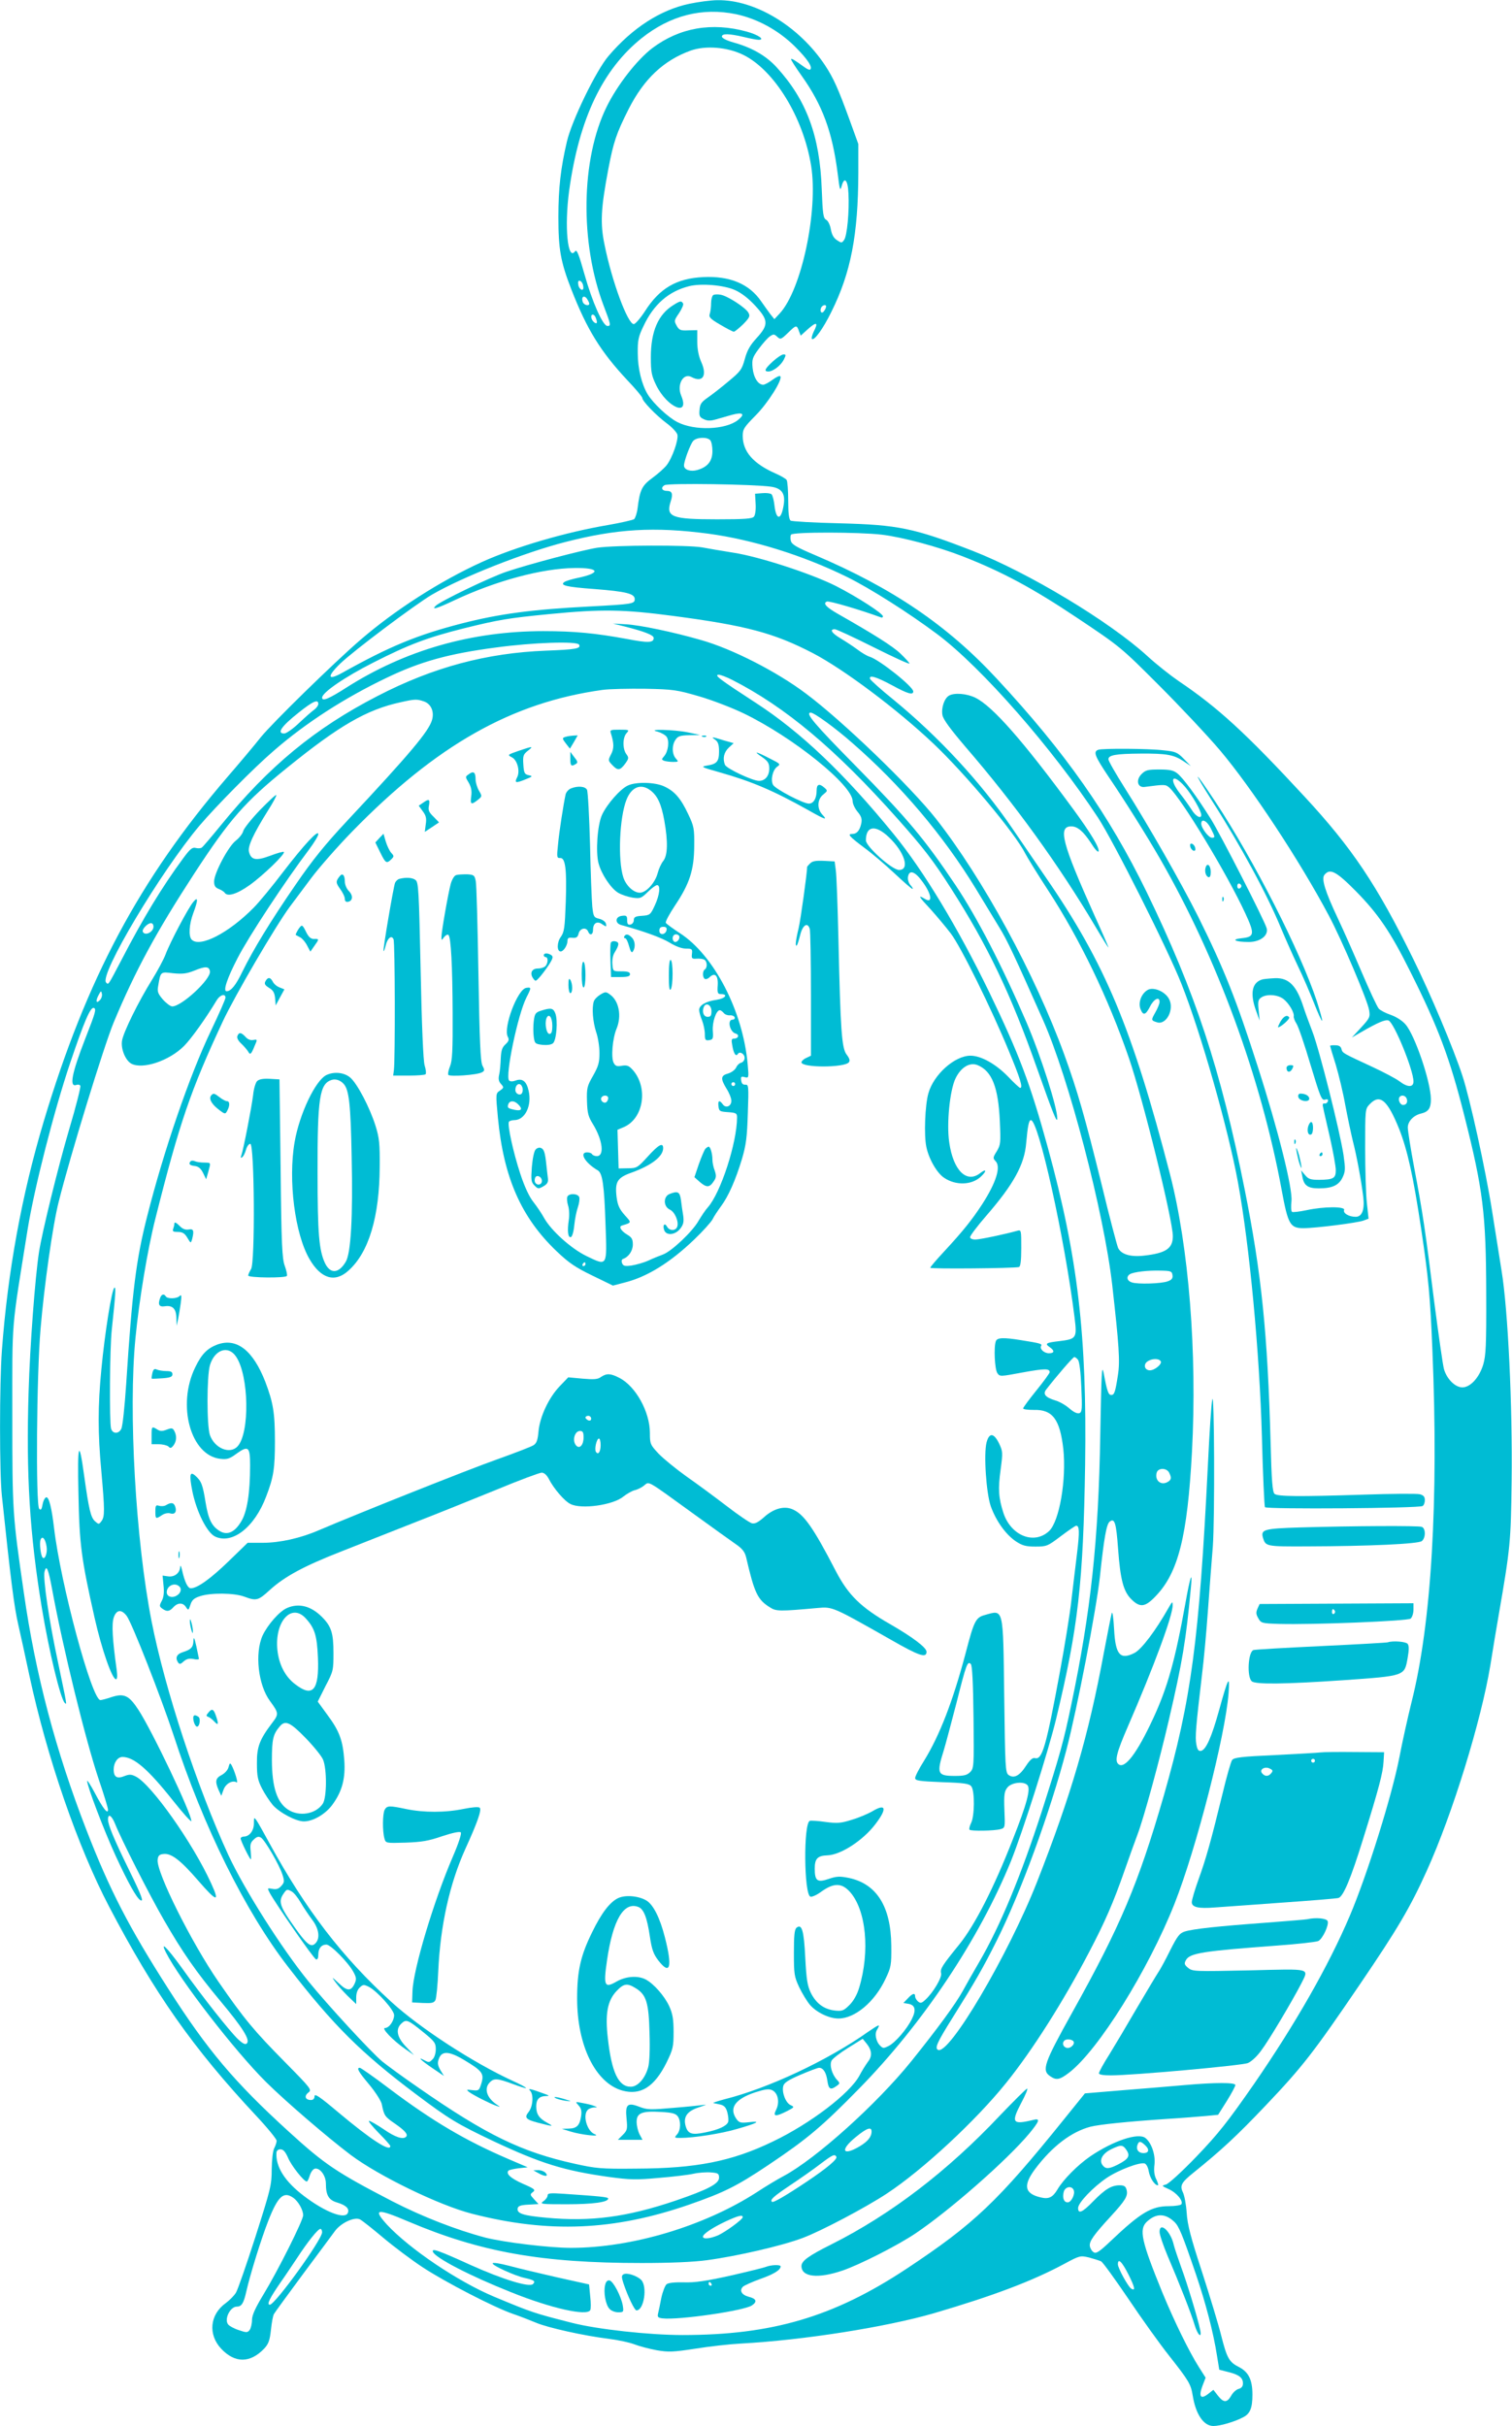 <?xml version="1.0" standalone="no"?>
<!DOCTYPE svg PUBLIC "-//W3C//DTD SVG 20010904//EN"
 "http://www.w3.org/TR/2001/REC-SVG-20010904/DTD/svg10.dtd">
<svg version="1.0" xmlns="http://www.w3.org/2000/svg"
 width="798pt" height="1280pt" viewBox="0 0 798 1280"
 preserveAspectRatio="xMidYMid meet">
<g transform="translate(0,1280) scale(0.1,-0.1)"
fill="#00bcd4" stroke="none">
<path d="M3638 12780 c-152 -32 -300 -127 -426 -275 -65 -75 -195 -343 -220
-452 -33 -140 -45 -248 -45 -398 0 -170 12 -237 68 -381 83 -213 155 -329 295
-479 44 -46 80 -89 80 -95 0 -16 71 -90 127 -132 29 -21 55 -49 58 -61 7 -27
-27 -124 -57 -162 -11 -14 -44 -44 -74 -66 -56 -41 -67 -63 -79 -161 -3 -25
-12 -51 -18 -57 -7 -5 -69 -19 -137 -31 -225 -38 -491 -116 -666 -195 -220
-100 -459 -253 -644 -413 -141 -122 -462 -436 -523 -511 -33 -42 -113 -137
-177 -211 -463 -538 -744 -1065 -969 -1816 -116 -388 -190 -791 -221 -1209
-13 -177 -13 -648 0 -768 47 -447 65 -586 86 -677 13 -58 40 -179 59 -270 94
-437 256 -905 421 -1220 239 -456 442 -746 775 -1102 60 -64 109 -124 109
-133 0 -9 -6 -26 -12 -38 -8 -13 -13 -60 -14 -112 0 -84 -6 -106 -86 -357 -47
-146 -93 -279 -103 -295 -9 -15 -34 -40 -54 -55 -84 -60 -94 -166 -23 -241 72
-76 152 -76 226 1 23 25 30 43 36 100 4 38 11 76 16 83 4 8 73 102 152 209 80
107 156 210 170 229 32 43 103 76 132 61 12 -6 67 -50 123 -97 56 -47 149
-117 207 -155 118 -78 381 -214 479 -247 35 -12 89 -33 120 -46 64 -27 254
-69 384 -85 48 -6 109 -19 135 -29 26 -10 79 -24 117 -31 63 -11 87 -10 205 8
74 12 182 24 240 27 331 18 767 87 1019 160 313 92 518 169 689 261 80 43 83
44 130 33 26 -7 54 -16 63 -20 9 -4 73 -93 143 -196 69 -103 167 -240 217
-303 104 -132 114 -149 124 -210 16 -99 58 -160 109 -160 36 0 111 22 155 45
39 19 51 49 51 121 0 77 -20 118 -69 144 -54 27 -65 46 -96 168 -14 57 -60
208 -101 335 -60 183 -77 249 -81 312 -3 44 -12 92 -20 108 -17 35 -8 52 54
102 149 120 230 195 382 355 196 206 254 281 498 640 198 291 266 406 353 599
136 300 287 790 336 1086 13 83 33 202 44 265 61 353 64 383 68 705 5 397 -19
903 -53 1110 -8 50 -30 191 -50 315 -35 222 -118 598 -157 715 -47 144 -170
435 -259 615 -192 391 -323 586 -574 857 -310 335 -457 470 -665 610 -41 28
-116 87 -165 132 -199 182 -630 441 -920 554 -311 121 -395 138 -705 146 -135
3 -251 10 -257 14 -9 6 -13 39 -13 105 0 53 -4 102 -8 109 -4 7 -30 22 -57 34
-119 52 -175 116 -175 199 0 36 7 46 68 108 65 65 145 192 130 207 -4 4 -22
-5 -41 -19 -19 -14 -41 -26 -49 -26 -27 0 -51 38 -56 89 -4 45 -1 55 33 101
20 27 46 57 58 65 19 13 23 13 39 -2 17 -16 21 -14 58 22 42 41 45 42 57 7 l9
-23 34 31 c50 45 61 41 34 -11 -8 -17 -12 -34 -9 -37 12 -12 60 55 103 143
103 207 141 407 142 733 l0 152 -46 127 c-60 165 -85 221 -130 289 -137 206
-369 346 -567 343 -34 0 -101 -9 -149 -19z m247 -55 c113 -24 224 -85 310
-170 68 -68 95 -109 81 -122 -3 -3 -16 2 -28 11 -60 43 -69 48 -73 44 -2 -2
23 -42 56 -88 109 -153 162 -295 190 -515 11 -88 13 -96 21 -67 14 53 33 33
36 -39 5 -92 -7 -224 -23 -245 -12 -17 -14 -17 -38 -1 -17 11 -27 29 -32 57
-4 23 -14 44 -24 50 -16 8 -19 30 -24 162 -10 280 -80 470 -238 643 -57 62
-131 104 -228 131 -36 10 -61 23 -61 31 0 17 38 16 115 -2 33 -8 68 -15 79
-15 36 0 -3 27 -62 43 -185 51 -355 21 -498 -86 -82 -62 -187 -197 -243 -312
-135 -275 -141 -717 -15 -1048 38 -100 40 -107 20 -107 -24 0 -80 126 -121
272 -31 110 -41 134 -50 122 -39 -54 -57 130 -31 321 53 380 176 638 383 804
151 120 320 163 498 126z m39 -215 c163 -81 316 -330 357 -585 38 -238 -51
-655 -166 -779 l-28 -30 -21 26 c-11 15 -33 45 -48 67 -63 93 -166 136 -307
129 -141 -7 -230 -59 -307 -180 -24 -37 -51 -68 -59 -68 -32 0 -115 224 -154
417 -24 114 -20 192 20 403 27 141 42 186 107 315 81 159 184 256 327 308 79
28 194 19 279 -23z m-846 -1219 c3 -16 -1 -22 -10 -19 -7 3 -15 15 -16 27 -3
16 1 22 10 19 7 -3 15 -15 16 -27z m800 -21 c34 -15 71 -43 107 -82 71 -77 73
-101 8 -172 -35 -38 -50 -66 -62 -110 -15 -55 -22 -65 -86 -118 -38 -32 -88
-71 -110 -86 -33 -23 -41 -34 -43 -65 -3 -32 1 -39 23 -49 19 -9 36 -9 63 -1
20 6 58 16 84 24 59 16 73 5 33 -27 -65 -52 -229 -58 -320 -11 -49 25 -127 98
-157 147 -31 52 -52 135 -52 215 -1 69 3 89 31 146 53 113 132 182 240 209 63
16 182 6 241 -20z m-768 -72 c0 -15 -28 -8 -34 8 -10 26 5 39 21 19 7 -11 13
-22 13 -27z m1250 -15 c0 -5 -4 -15 -10 -23 -11 -18 -25 -7 -17 15 6 15 27 21
27 8z m-1216 -59 c11 -27 7 -37 -9 -24 -16 14 -20 40 -6 40 5 0 12 -7 15 -16z
m604 -646 c7 -7 12 -33 12 -58 0 -53 -25 -84 -80 -100 -35 -10 -70 1 -70 24 0
23 33 111 48 129 17 20 72 23 90 5z m322 -246 c60 -9 78 -40 64 -108 -13 -69
-37 -67 -46 5 -3 29 -10 57 -16 63 -5 5 -27 8 -48 6 l-39 -3 3 -53 c2 -31 -2
-60 -9 -68 -9 -11 -50 -14 -194 -14 -241 0 -272 12 -245 95 13 39 7 55 -20 55
-27 0 -34 17 -13 30 19 12 477 5 563 -8z m-330 -248 c230 -31 499 -114 730
-228 122 -60 324 -188 478 -303 233 -175 607 -602 847 -967 81 -123 369 -696
440 -876 103 -259 248 -769 299 -1050 61 -333 114 -903 126 -1337 5 -200 13
-369 16 -375 7 -12 813 -6 832 6 7 4 12 18 12 31 0 18 -7 26 -26 31 -15 4
-149 3 -298 -2 -342 -11 -451 -10 -469 4 -11 9 -16 68 -21 269 -16 581 -48
893 -137 1338 -126 631 -261 1041 -518 1570 -198 406 -428 735 -790 1124 -260
281 -550 478 -959 652 -97 41 -123 56 -128 75 -3 12 -3 28 1 33 8 15 362 14
479 0 109 -13 298 -64 426 -114 208 -81 372 -169 605 -325 228 -152 232 -156
431 -355 110 -110 256 -265 323 -344 165 -195 420 -581 575 -873 69 -130 204
-447 212 -498 6 -36 3 -42 -42 -91 l-49 -53 45 26 c95 55 130 69 148 64 29
-10 132 -261 132 -322 0 -32 -31 -32 -74 1 -17 13 -81 47 -141 75 -159 74
-159 73 -165 95 -3 14 -14 20 -32 20 -16 1 -28 -1 -28 -3 0 -2 13 -47 30 -100
16 -54 39 -149 50 -212 12 -63 30 -149 40 -190 20 -77 44 -206 55 -295 8 -67
-6 -105 -40 -105 -36 0 -68 19 -61 36 7 19 -105 19 -198 -1 -38 -8 -73 -12
-77 -9 -5 3 -6 29 -3 57 7 66 -70 374 -177 707 -114 356 -178 517 -316 795
-90 179 -262 481 -389 681 -46 73 -84 139 -84 148 0 22 38 29 170 30 136 1
175 -6 226 -40 l39 -26 -37 38 c-33 34 -44 39 -105 45 -83 10 -325 11 -347 3
-27 -10 -18 -33 52 -138 85 -125 202 -311 274 -436 301 -523 534 -1157 643
-1752 33 -178 44 -198 114 -198 65 0 284 28 317 40 l27 10 -9 83 c-5 45 -9
175 -9 289 0 205 0 207 24 232 54 57 94 22 156 -132 44 -113 74 -249 115 -522
40 -268 48 -357 60 -645 33 -792 -5 -1440 -110 -1855 -21 -85 -50 -216 -64
-290 -39 -202 -169 -619 -262 -838 -111 -262 -288 -572 -506 -888 -139 -200
-188 -262 -303 -382 -77 -80 -148 -145 -162 -148 -23 -6 -23 -7 15 -24 42 -19
78 -62 67 -80 -3 -5 -33 -10 -66 -10 -92 0 -149 -34 -307 -184 -60 -57 -77
-68 -90 -59 -9 5 -18 20 -20 32 -4 25 19 58 112 159 76 83 90 106 82 138 -5
19 -13 24 -37 24 -43 0 -76 -20 -139 -84 -57 -59 -80 -69 -80 -36 0 28 80 111
151 159 64 43 177 85 201 76 9 -4 18 -22 21 -42 6 -34 31 -73 48 -73 4 0 0 14
-8 31 -11 21 -14 46 -10 78 6 51 -15 114 -47 140 -37 31 -171 -14 -293 -97
-66 -46 -140 -120 -172 -174 -25 -42 -46 -52 -88 -42 -86 20 -95 63 -29 151
89 118 189 195 291 222 47 12 193 27 400 41 83 5 178 13 212 16 l62 6 46 73
c25 40 45 78 45 84 0 14 -106 14 -265 0 -66 -6 -212 -18 -325 -27 l-204 -17
-109 -135 c-352 -437 -476 -554 -832 -790 -384 -254 -709 -350 -1183 -350
-175 0 -448 30 -582 64 -204 52 -210 54 -414 139 -190 80 -444 251 -564 380
-76 84 -54 87 113 16 382 -162 704 -219 1231 -219 150 0 273 5 346 15 157 21
396 76 504 117 97 36 335 162 444 234 189 124 471 386 630 584 139 172 304
433 439 692 84 160 128 262 186 428 24 69 55 155 69 192 33 87 115 387 165
603 72 309 90 418 116 695 10 101 -3 66 -29 -81 -54 -300 -94 -442 -169 -604
-86 -186 -151 -271 -184 -243 -21 17 -10 61 49 197 138 318 238 588 237 641 0
23 -2 21 -22 -14 -68 -120 -142 -218 -179 -237 -76 -39 -101 -10 -108 125 -3
56 -8 94 -12 86 -3 -8 -22 -105 -43 -215 -80 -431 -171 -744 -352 -1205 -152
-386 -467 -920 -523 -885 -17 10 -4 39 78 170 119 190 160 261 232 405 127
253 284 683 369 1010 57 219 157 738 176 910 22 208 35 277 51 291 27 22 35
-5 45 -142 12 -164 28 -226 71 -268 45 -44 72 -41 127 17 120 124 168 317 192
762 28 524 -17 1081 -116 1465 -200 770 -342 1111 -655 1565 -62 91 -143 209
-179 262 -164 240 -386 480 -625 676 -66 53 -121 103 -124 110 -7 23 31 12
115 -33 84 -46 113 -54 113 -33 0 25 -178 167 -230 183 -14 4 -44 22 -66 39
-23 17 -63 43 -88 58 -47 28 -59 48 -30 48 9 0 101 -43 205 -95 104 -52 189
-91 189 -86 0 4 -22 28 -48 53 -41 39 -141 102 -333 211 -59 34 -77 54 -55 63
12 5 178 -44 284 -83 6 -3 12 -1 12 5 0 15 -131 100 -246 159 -128 65 -406
156 -544 177 -58 9 -132 22 -165 28 -74 13 -462 12 -553 -2 -77 -12 -359 -86
-477 -126 -83 -27 -349 -155 -375 -180 -25 -24 4 -16 101 30 218 102 459 167
631 169 133 2 142 -26 18 -52 -30 -6 -62 -16 -70 -21 -28 -18 7 -27 159 -38
165 -13 211 -24 211 -53 0 -25 -12 -27 -240 -39 -307 -16 -476 -39 -675 -90
-233 -60 -380 -121 -627 -259 -79 -44 -85 -23 -12 48 71 68 392 309 483 363
160 93 486 222 704 278 272 70 469 82 757 44z m-185 -434 c386 -51 530 -90
735 -196 163 -85 445 -296 637 -478 169 -160 431 -473 484 -579 12 -23 66
-111 121 -195 166 -255 317 -567 426 -884 73 -211 232 -856 232 -940 0 -65
-36 -90 -153 -103 -71 -8 -120 7 -136 41 -6 14 -45 161 -85 327 -91 368 -129
500 -199 693 -155 425 -429 928 -677 1244 -135 171 -494 517 -687 661 -153
115 -387 235 -553 282 -145 42 -322 79 -395 83 l-70 4 60 -15 c107 -27 155
-46 155 -61 0 -26 -29 -27 -143 -5 -164 30 -274 41 -439 41 -379 0 -729 -100
-1040 -298 -92 -59 -128 -74 -128 -53 0 27 120 109 270 185 187 95 284 132
479 181 182 45 235 54 451 75 278 27 389 25 655 -10z m-499 -151 c12 -21 -17
-26 -174 -32 -313 -12 -595 -87 -889 -239 -330 -170 -572 -369 -828 -683 -49
-60 -94 -113 -100 -117 -5 -4 -20 -5 -32 -2 -18 5 -30 -5 -68 -57 -109 -148
-209 -312 -324 -534 -72 -137 -68 -132 -81 -119 -38 38 288 585 494 829 85
100 286 304 391 394 169 147 374 279 596 385 179 86 327 127 579 160 191 26
424 34 436 15z m806 -185 c282 -143 548 -366 877 -736 135 -152 187 -219 280
-365 194 -303 315 -555 455 -952 84 -237 105 -290 106 -263 1 57 -87 332 -162
507 -129 299 -261 555 -375 725 -163 243 -251 348 -525 627 -220 223 -271 283
-239 283 18 0 131 -82 217 -158 258 -224 483 -491 653 -769 43 -71 99 -163
125 -206 42 -68 78 -145 230 -487 137 -307 322 -1017 366 -1399 36 -320 42
-404 30 -477 -14 -91 -19 -104 -35 -104 -15 0 -22 18 -40 115 -10 51 -12 3
-18 -325 -9 -555 -50 -934 -153 -1424 -41 -197 -60 -264 -155 -561 -110 -340
-219 -605 -331 -797 -30 -51 -69 -120 -87 -153 -38 -69 -132 -197 -271 -370
-183 -227 -505 -516 -674 -606 -34 -18 -97 -56 -141 -85 -277 -179 -659 -294
-982 -294 -114 0 -352 29 -451 54 -155 41 -334 111 -490 191 -297 154 -357
194 -551 371 -285 260 -426 427 -633 751 -208 325 -310 523 -432 838 -162 417
-269 822 -330 1250 -60 413 -61 428 -61 935 0 526 -7 435 81 985 35 216 138
621 225 879 72 213 106 294 124 288 15 -5 9 -24 -45 -162 -72 -185 -86 -259
-46 -244 8 3 17 1 20 -5 3 -5 -23 -110 -60 -233 -59 -201 -142 -540 -158 -643
-21 -134 -48 -499 -55 -735 -14 -441 6 -757 70 -1145 38 -229 98 -478 121
-500 12 -12 12 -14 -37 220 -46 214 -79 438 -70 473 10 39 20 15 40 -93 57
-310 177 -798 246 -1003 27 -79 49 -151 49 -160 0 -27 -26 5 -70 89 -22 41
-40 69 -40 62 0 -27 88 -259 150 -394 67 -145 110 -221 130 -234 21 -13 8 22
-59 159 -79 161 -111 238 -111 266 0 34 19 22 37 -22 32 -81 180 -373 258
-508 98 -170 169 -273 300 -430 117 -140 156 -203 138 -221 -8 -8 -20 -3 -47
22 -43 41 -186 221 -297 377 -79 109 -116 145 -83 80 73 -144 363 -519 528
-683 103 -102 323 -291 446 -384 149 -112 469 -267 641 -311 405 -104 749 -89
1143 47 187 65 252 97 421 210 206 138 283 203 480 404 337 344 632 787 800
1198 61 151 198 581 239 752 117 485 143 718 153 1339 10 683 -38 1097 -197
1676 -92 335 -152 494 -309 819 -165 340 -347 642 -505 835 -260 319 -489 537
-726 691 -194 126 -223 148 -197 149 10 0 41 -12 69 -26z m-172 -88 c69 -20
175 -61 235 -90 261 -126 575 -379 575 -463 0 -14 12 -39 26 -56 20 -24 24
-37 20 -60 -8 -38 -23 -57 -48 -57 -28 0 -16 -13 65 -74 40 -29 111 -90 159
-135 47 -44 89 -81 94 -81 4 0 -1 9 -10 19 -10 11 -16 30 -14 43 5 39 34 33
72 -18 53 -69 62 -125 16 -96 -38 23 -31 11 31 -55 34 -38 82 -95 107 -128 54
-71 214 -396 306 -619 61 -147 76 -196 60 -196 -3 0 -32 26 -63 59 -65 67
-143 111 -199 111 -83 0 -194 -99 -222 -198 -18 -62 -24 -222 -11 -283 13 -64
57 -140 95 -164 62 -41 145 -38 193 7 32 30 29 44 -3 19 -72 -57 -143 13 -164
161 -15 99 3 276 33 338 29 60 76 87 117 70 75 -31 109 -116 117 -297 5 -113
4 -123 -16 -157 -21 -33 -21 -37 -7 -52 30 -29 4 -113 -71 -229 -53 -81 -100
-140 -200 -248 -40 -43 -73 -81 -73 -86 0 -7 443 -3 468 4 8 3 12 32 12 101 0
95 0 96 -22 90 -60 -17 -196 -46 -220 -46 -17 0 -28 5 -28 13 0 7 38 58 85
112 145 167 202 271 211 384 8 89 14 121 25 121 40 0 178 -621 230 -1039 14
-111 11 -116 -80 -127 -70 -8 -78 -13 -52 -31 28 -19 27 -33 -3 -33 -26 0 -51
24 -41 39 6 11 -5 14 -106 30 -92 15 -126 14 -133 -5 -12 -31 -6 -150 8 -169
13 -19 16 -18 135 4 115 21 141 21 141 1 0 -5 -31 -48 -70 -96 -38 -47 -70
-90 -70 -95 0 -5 25 -8 56 -8 99 3 138 -49 156 -206 17 -163 -21 -382 -75
-433 -79 -74 -201 -25 -241 95 -26 80 -29 128 -15 228 12 92 12 97 -9 141 -27
54 -51 56 -65 4 -16 -61 -2 -267 22 -337 28 -78 79 -149 132 -185 35 -23 53
-28 104 -28 59 0 64 2 134 55 40 30 76 55 81 55 17 0 18 -31 5 -141 -8 -63
-21 -175 -30 -250 -8 -74 -36 -245 -61 -380 -73 -395 -93 -466 -132 -455 -12
3 -26 -9 -47 -41 -34 -53 -64 -68 -92 -48 -17 13 -18 39 -23 418 -6 472 -2
454 -102 426 -48 -13 -57 -30 -101 -199 -68 -257 -138 -437 -220 -570 -26 -41
-47 -82 -47 -91 0 -14 20 -17 142 -22 120 -4 144 -8 155 -23 18 -25 17 -157
-2 -193 -8 -16 -11 -31 -8 -35 8 -8 131 -6 163 3 25 7 25 8 21 102 -3 81 0 98
16 118 21 26 84 34 105 13 19 -19 -2 -99 -77 -288 -100 -256 -201 -453 -282
-553 -90 -111 -102 -129 -96 -152 6 -21 -41 -101 -82 -139 -20 -19 -27 -21
-40 -10 -8 7 -15 19 -15 26 0 21 -14 17 -39 -10 l-23 -24 23 -4 c39 -5 46 -32
22 -80 -27 -55 -87 -124 -123 -143 -26 -13 -30 -13 -44 1 -23 22 -31 64 -17
85 19 32 13 30 -47 -11 -213 -151 -529 -299 -758 -356 -37 -10 -64 -19 -59
-20 6 -1 22 -5 37 -8 20 -5 30 -15 37 -42 5 -19 7 -42 4 -50 -8 -21 -50 -41
-121 -55 -72 -15 -92 -8 -104 36 -12 47 9 77 72 97 30 10 44 16 31 13 -14 -2
-87 -10 -162 -16 -125 -11 -142 -11 -184 5 -64 25 -76 13 -68 -64 5 -53 4 -60
-20 -84 l-26 -26 65 0 65 0 -16 30 c-8 16 -15 45 -15 65 0 47 29 58 129 52 57
-3 77 -8 88 -23 18 -25 16 -74 -4 -96 -15 -17 -14 -18 18 -18 70 0 217 23 298
47 109 31 132 44 65 36 -46 -5 -53 -3 -68 18 -39 57 -6 104 98 139 53 17 73
20 91 12 31 -14 41 -63 22 -102 -19 -38 -6 -40 56 -9 40 21 41 22 20 32 -26
11 -48 68 -39 101 4 17 27 32 90 59 47 20 91 37 99 37 22 0 38 -25 44 -70 6
-43 17 -49 48 -26 19 13 19 15 2 33 -27 30 -40 78 -28 101 6 11 45 41 87 67
l77 48 19 -23 c30 -37 33 -68 9 -98 -11 -15 -32 -48 -45 -73 -50 -94 -260
-254 -457 -348 -217 -105 -405 -142 -724 -143 -184 -2 -210 1 -323 26 -280 62
-465 152 -822 400 -80 55 -166 118 -192 139 -59 49 -291 301 -390 423 -142
175 -336 481 -422 665 -165 358 -335 874 -406 1235 -84 429 -123 1106 -85
1495 19 196 64 468 105 629 128 509 187 679 356 1041 63 135 279 504 353 604
21 28 71 95 112 150 41 55 139 167 219 249 443 454 841 680 1320 746 36 5 137
7 225 6 150 -3 168 -6 285 -40z m-1452 -27 c37 -13 55 -54 42 -98 -17 -59
-113 -174 -448 -532 -115 -123 -183 -207 -270 -334 -135 -196 -226 -346 -283
-462 -34 -71 -60 -103 -83 -103 -20 0 2 67 58 175 58 113 251 406 378 574 26
35 48 71 48 80 0 25 -73 -53 -186 -200 -57 -75 -127 -160 -155 -188 -132 -134
-284 -212 -327 -169 -18 18 -14 81 8 140 26 69 26 91 0 59 -27 -32 -123 -214
-146 -276 -10 -27 -43 -88 -72 -135 -70 -112 -151 -276 -158 -321 -7 -43 18
-104 49 -121 60 -32 201 15 279 94 37 37 115 146 172 241 17 28 46 37 46 13 0
-8 -34 -85 -76 -173 -114 -238 -250 -635 -338 -983 -58 -229 -78 -388 -110
-882 -8 -119 -19 -226 -26 -237 -14 -28 -46 -27 -54 2 -9 36 -7 424 4 522 20
188 23 230 13 220 -14 -14 -50 -239 -68 -429 -19 -198 -19 -335 0 -541 18
-202 18 -237 1 -260 -14 -19 -15 -19 -35 -1 -22 20 -32 62 -57 241 -27 198
-36 172 -30 -95 5 -269 15 -344 85 -655 38 -169 93 -325 113 -325 7 0 8 17 4
48 -23 164 -27 243 -16 277 14 42 40 46 68 10 27 -34 182 -430 248 -630 157
-483 379 -931 605 -1223 238 -308 384 -453 674 -671 176 -132 215 -156 411
-249 249 -117 372 -155 608 -188 111 -15 143 -16 262 -5 75 6 158 16 184 22
27 6 68 9 92 7 38 -3 43 -6 43 -28 0 -32 -60 -63 -230 -121 -257 -87 -447
-112 -682 -90 -121 11 -156 22 -151 49 2 13 16 18 57 20 l53 3 -23 25 c-22 24
-23 26 -7 38 16 12 10 17 -52 44 -65 29 -92 53 -76 70 4 3 28 9 54 12 l47 5
-105 45 c-223 96 -397 198 -628 372 -79 60 -148 108 -153 108 -19 0 -8 -20 50
-89 33 -40 62 -85 66 -103 12 -61 16 -66 70 -103 53 -37 70 -57 58 -69 -16
-16 -58 -2 -117 39 -37 25 -72 45 -78 45 -7 0 16 -28 50 -63 34 -34 62 -66 62
-70 0 -33 -103 34 -277 180 -96 81 -123 99 -123 83 0 -13 -7 -20 -19 -20 -30
0 -37 21 -14 39 20 15 16 20 -123 161 -162 164 -215 227 -351 424 -141 204
-329 579 -321 644 2 21 9 28 31 30 41 5 90 -33 181 -138 101 -117 118 -120 70
-16 -97 213 -314 519 -396 562 -25 13 -35 13 -59 4 -41 -17 -59 -7 -59 34 0
36 21 66 46 66 61 0 135 -64 266 -229 54 -68 98 -117 98 -109 0 41 -206 474
-279 586 -50 77 -76 89 -142 68 -26 -9 -53 -16 -59 -16 -45 0 -210 612 -245
910 -12 102 -26 160 -40 160 -7 0 -16 -16 -20 -36 -5 -28 -9 -34 -18 -25 -19
19 -14 709 7 949 19 228 65 552 96 672 61 244 237 816 289 943 116 278 226
480 427 789 186 285 266 377 488 556 275 223 421 308 601 347 76 17 85 17 123
4z m-558 -13 c0 -8 -10 -22 -21 -30 -12 -8 -48 -40 -80 -70 -32 -31 -68 -56
-79 -56 -41 0 -15 38 76 110 75 60 104 73 104 46z m3010 -702 c84 -79 114
-174 55 -174 -37 0 -175 124 -175 156 0 77 50 84 120 18z m2466 -286 c118
-120 183 -215 287 -424 149 -297 209 -458 285 -759 99 -391 115 -517 116 -940
1 -275 -2 -328 -16 -375 -21 -69 -68 -120 -110 -120 -38 0 -82 44 -97 96 -6
21 -29 183 -52 359 -47 377 -59 459 -105 703 -19 101 -34 197 -34 213 0 33 31
65 71 74 38 9 51 28 51 75 -1 94 -85 339 -134 395 -17 20 -49 40 -77 50 -27 9
-56 24 -64 33 -9 10 -49 96 -90 192 -41 96 -97 223 -125 282 -69 146 -89 212
-72 232 29 36 61 20 166 -86z m-6346 -188 c0 -24 -37 -47 -53 -31 -7 7 -5 16
8 31 23 25 45 26 45 0z m298 -235 c6 -41 -149 -185 -199 -185 -9 0 -31 16 -49
36 -27 32 -31 42 -25 73 13 76 11 74 79 66 50 -5 72 -2 112 14 58 24 78 23 82
-4z m-582 -153 c-20 -20 -22 -1 -4 31 11 20 12 21 16 3 2 -10 -3 -26 -12 -34z
m6898 -518 c7 -19 -1 -34 -19 -34 -15 0 -28 27 -19 41 9 14 31 10 38 -7z
m-1236 -931 c3 -17 -4 -26 -24 -33 -32 -13 -161 -17 -191 -6 -25 8 -30 30 -10
43 19 12 95 21 162 19 54 -1 60 -3 63 -23z m-499 -447 c8 -9 15 -67 18 -145 5
-115 4 -131 -10 -137 -11 -4 -30 5 -52 24 -19 17 -53 37 -75 43 -52 16 -67 33
-49 57 55 71 142 172 149 172 4 0 13 -6 19 -14z m437 -8 c9 -14 -31 -48 -57
-48 -28 0 -36 30 -14 46 23 17 61 18 71 2z m44 -587 c14 -28 13 -39 -9 -51
-36 -19 -68 11 -56 51 8 25 51 25 65 0z m-5924 -392 c5 -33 -9 -70 -21 -57
-10 10 -18 76 -11 94 9 24 26 5 32 -37z m4892 -899 c3 -260 2 -270 -18 -290
-16 -16 -33 -20 -79 -20 -94 0 -99 11 -60 135 10 33 40 146 67 250 52 206 58
223 76 205 7 -7 12 -96 14 -280z m-538 -2186 c0 -28 -20 -53 -64 -79 -90 -53
-104 -19 -20 49 58 48 84 57 84 30z m1442 -71 c26 -23 23 -43 -7 -43 -27 0
-41 20 -31 45 7 19 15 19 38 -2z m-96 -28 c20 -30 10 -47 -47 -76 -46 -23 -63
-24 -79 -4 -21 26 -3 61 42 84 55 27 64 26 84 -4z m-4426 -39 c17 -42 84 -126
99 -126 4 0 11 15 16 32 6 18 17 34 27 36 27 5 58 -37 58 -79 0 -62 15 -87 60
-100 46 -14 65 -32 56 -54 -14 -37 -119 3 -231 88 -102 77 -151 155 -146 230
1 10 9 17 21 17 15 0 26 -13 40 -44z m2894 5 c8 -12 -48 -59 -152 -129 -115
-77 -182 -116 -188 -109 -11 11 8 28 99 89 51 34 121 83 156 110 66 50 76 54
85 39z m1253 -177 c8 -21 -13 -64 -32 -64 -20 0 -29 23 -21 55 7 28 43 35 53
9z m-4119 -40 c26 -18 52 -64 52 -92 0 -27 -134 -294 -209 -417 -44 -73 -61
-110 -61 -136 0 -19 -6 -43 -12 -52 -12 -15 -17 -15 -58 -1 -25 8 -50 22 -56
30 -22 28 11 94 46 94 25 0 36 17 50 80 21 92 78 276 116 373 51 130 81 157
132 121z m4649 -126 c25 -23 42 -64 115 -278 52 -153 92 -307 111 -429 l12
-74 47 -12 c57 -14 78 -30 78 -60 0 -15 -7 -25 -22 -29 -13 -3 -31 -19 -40
-36 -22 -38 -40 -38 -70 0 l-24 31 -28 -22 c-39 -30 -51 -14 -30 42 l17 44
-35 55 c-52 82 -129 239 -194 396 -110 270 -124 332 -81 372 48 45 96 45 144
0z m-2277 24 c0 -12 -93 -80 -133 -97 -41 -17 -77 -20 -77 -6 0 14 49 47 121
81 65 30 89 36 89 22z m-2220 -80 c0 -38 -248 -382 -276 -382 -18 0 -1 34 59
121 21 29 58 86 84 124 56 86 111 155 124 155 5 0 9 -8 9 -18z m4256 -223 c34
-68 38 -89 14 -74 -16 10 -70 108 -70 128 0 35 21 15 56 -54z"/>
<path d="M3764 11243 c-6 -5 -11 -24 -11 -43 0 -19 -3 -44 -7 -56 -6 -17 2
-26 55 -57 34 -20 66 -37 72 -37 5 0 27 18 49 39 34 35 38 43 28 61 -14 26
-110 89 -147 95 -16 3 -33 2 -39 -2z"/>
<path d="M3555 11191 c-81 -49 -120 -139 -120 -276 0 -78 4 -97 28 -147 58
-119 180 -170 132 -55 -24 57 11 121 54 98 59 -32 85 6 52 79 -13 29 -21 66
-21 107 l0 61 -47 -1 c-41 -2 -49 1 -62 25 -14 25 -13 28 13 66 15 23 25 46
21 51 -9 15 -15 14 -50 -8z"/>
<path d="M5009 9130 c-25 -14 -42 -65 -35 -103 4 -23 42 -74 122 -168 260
-301 494 -625 686 -949 37 -63 68 -112 68 -109 0 4 -33 80 -74 170 -171 381
-194 469 -122 469 33 0 64 -27 104 -88 19 -31 37 -51 40 -44 6 18 -41 96 -131
219 -267 364 -429 548 -520 592 -45 22 -110 27 -138 11z"/>
<path d="M6025 8716 c-32 -32 -21 -73 16 -68 108 14 110 14 131 -4 64 -58 304
-454 400 -662 51 -110 49 -125 -17 -132 -62 -6 -37 -20 36 -20 60 0 105 34 94
73 -12 42 -243 494 -295 577 -72 115 -146 216 -177 240 -20 16 -41 20 -95 20
-60 0 -72 -3 -93 -24z m230 -68 c36 -42 85 -127 85 -148 0 -23 -30 -7 -51 28
-13 20 -40 59 -61 85 -63 81 -39 111 27 35z m135 -218 c24 -47 24 -50 6 -50
-17 0 -56 51 -56 74 0 30 30 16 50 -24z m162 -305 c0 -5 -5 -11 -11 -13 -6 -2
-11 4 -11 13 0 9 5 15 11 13 6 -2 11 -8 11 -13z"/>
<path d="M6398 8573 c149 -233 289 -491 362 -668 23 -55 63 -145 89 -200 27
-55 65 -144 86 -197 21 -54 40 -96 43 -94 2 3 -11 49 -28 103 -88 266 -333
746 -537 1055 -114 172 -124 173 -15 1z"/>
<path d="M6282 8334 c1 -9 9 -19 16 -22 9 -3 13 2 10 14 -1 9 -9 19 -16 22 -9
3 -13 -2 -10 -14z"/>
<path d="M6364 8226 c-8 -21 -1 -49 14 -54 8 -2 12 7 12 27 0 33 -17 51 -26
27z"/>
<path d="M6451 8054 c0 -11 3 -14 6 -6 3 7 2 16 -1 19 -3 4 -6 -2 -5 -13z"/>
<path d="M6665 7633 c-57 -14 -70 -73 -35 -168 l18 -50 -5 54 c-5 45 -3 56 12
67 28 21 88 17 119 -7 29 -23 58 -72 54 -92 -1 -6 5 -23 14 -37 10 -14 43
-111 74 -216 52 -172 59 -191 77 -186 14 4 18 1 15 -9 -3 -8 -11 -13 -18 -11
-8 2 -11 -5 -7 -20 2 -13 19 -84 36 -159 17 -75 31 -153 31 -173 0 -43 -12
-50 -88 -51 -45 0 -57 4 -74 25 l-21 25 7 -35 c8 -45 29 -60 86 -60 71 0 106
16 126 58 15 32 15 45 5 117 -20 130 -127 554 -164 651 -19 49 -40 107 -47
129 -36 113 -77 156 -149 154 -25 -1 -55 -4 -66 -6z"/>
<path d="M6054 7575 c-32 -21 -47 -66 -35 -98 14 -37 27 -34 51 13 20 40 50
54 50 24 0 -9 -10 -34 -22 -55 -24 -42 -23 -43 9 -53 49 -15 92 69 63 123 -22
42 -87 67 -116 46z"/>
<path d="M6758 7410 c-9 -17 -15 -30 -12 -30 13 0 63 44 58 52 -10 16 -29 7
-46 -22z"/>
<path d="M6790 7166 c0 -24 18 -28 30 -6 9 17 8 20 -10 20 -11 0 -20 -6 -20
-14z"/>
<path d="M6852 7013 c4 -23 58 -31 58 -10 0 15 -20 27 -47 27 -8 0 -13 -7 -11
-17z"/>
<path d="M6904 6856 c-7 -28 2 -49 17 -41 12 8 12 65 -1 65 -5 0 -12 -11 -16
-24z"/>
<path d="M6831 6774 c0 -11 3 -14 6 -6 3 7 2 16 -1 19 -3 4 -6 -2 -5 -13z"/>
<path d="M6841 6740 c0 -8 6 -37 13 -65 8 -27 15 -43 15 -35 0 8 -6 38 -13 65
-8 28 -15 43 -15 35z"/>
<path d="M6965 6710 c-3 -5 -1 -10 4 -10 6 0 11 5 11 10 0 6 -2 10 -4 10 -3 0
-8 -4 -11 -10z"/>
<path d="M6398 5415 c-5 -22 -15 -177 -23 -345 -46 -928 -88 -1239 -233 -1745
-135 -466 -227 -684 -484 -1145 -148 -266 -161 -303 -116 -334 33 -23 50 -20
100 18 154 118 418 541 557 892 115 291 268 888 285 1109 8 104 -2 85 -49 -85
-40 -145 -70 -213 -97 -218 -13 -2 -19 7 -24 35 -7 37 -3 89 30 368 9 72 23
222 31 335 8 113 20 266 26 340 11 151 8 838 -3 775z m-732 -3386 c9 -16 -20
-41 -39 -33 -17 6 -22 25 -10 37 10 11 41 8 49 -4z"/>
<path d="M6862 4741 c-194 -6 -209 -11 -196 -56 14 -44 17 -45 233 -44 328 1
587 13 605 28 21 17 21 67 0 75 -18 7 -365 5 -642 -3z"/>
<path d="M6637 4313 c-9 -20 -8 -31 4 -51 14 -26 19 -27 109 -30 179 -5 679
15 695 28 8 7 15 28 15 47 l0 34 -406 -2 -406 -2 -11 -24z m408 -12 c3 -5 1
-12 -5 -16 -5 -3 -10 1 -10 9 0 18 6 21 15 7z"/>
<path d="M7325 4135 c-5 -2 -164 -11 -353 -20 -189 -9 -349 -18 -357 -21 -28
-11 -35 -143 -8 -165 20 -17 176 -15 483 6 327 23 322 22 339 116 8 45 8 66 0
76 -10 12 -79 17 -104 8z"/>
<path d="M6970 3554 c-14 -2 -122 -8 -240 -14 -179 -8 -217 -13 -227 -26 -7
-9 -30 -91 -52 -183 -60 -245 -85 -335 -125 -446 -20 -55 -36 -110 -36 -121 0
-27 35 -35 122 -28 35 2 191 14 348 25 157 11 293 22 304 25 26 8 65 101 131
314 84 269 104 348 107 405 l3 50 -155 1 c-85 1 -166 0 -180 -2z m-30 -44 c0
-5 -4 -10 -10 -10 -5 0 -10 5 -10 10 0 6 5 10 10 10 6 0 10 -4 10 -10z m-231
-66 c-15 -18 -33 -18 -48 0 -17 20 16 39 42 24 15 -7 16 -12 6 -24z"/>
<path d="M6900 2674 c-8 -2 -109 -10 -225 -19 -246 -18 -377 -32 -422 -46 -28
-9 -39 -24 -78 -101 -24 -49 -53 -102 -63 -116 -10 -15 -60 -99 -112 -187 -51
-88 -117 -199 -146 -246 -30 -47 -54 -91 -54 -98 0 -7 22 -11 63 -11 115 0
692 52 723 65 18 7 50 37 71 67 41 54 164 262 209 349 43 87 63 81 -273 73
-286 -6 -299 -6 -322 13 -20 16 -22 23 -12 41 20 37 89 48 483 77 109 8 206
19 216 24 23 12 57 85 49 105 -6 15 -63 20 -107 10z"/>
<path d="M5278 1639 c-277 -294 -575 -522 -889 -680 -122 -61 -159 -88 -159
-115 0 -58 87 -68 216 -24 91 31 290 132 384 195 182 122 485 388 602 528 55
67 60 82 21 72 -110 -27 -118 -15 -63 90 22 41 36 75 31 75 -5 0 -69 -64 -143
-141z"/>
<path d="M2285 919 c12 -32 198 -128 412 -213 211 -85 399 -127 418 -95 4 6 4
39 0 73 l-6 63 -167 37 c-92 21 -206 48 -254 61 -49 13 -88 19 -88 13 0 -12
116 -65 170 -77 49 -11 58 -17 43 -32 -19 -19 -161 25 -328 100 -172 78 -208
91 -200 70z"/>
<path d="M4043 840 c-12 -5 -98 -26 -190 -47 -126 -28 -187 -37 -243 -35 -49
1 -81 -2 -92 -10 -8 -7 -21 -40 -28 -73 -6 -33 -14 -70 -17 -82 -4 -18 0 -22
23 -25 86 -10 429 40 472 68 30 20 24 36 -17 46 -37 10 -50 33 -30 53 8 7 48
25 89 40 72 25 110 48 110 67 0 10 -48 9 -77 -2z m-288 -90 c3 -5 1 -10 -4
-10 -6 0 -11 5 -11 10 0 6 2 10 4 10 3 0 8 -4 11 -10z"/>
<path d="M3290 800 c-10 -6 -10 -15 0 -46 23 -69 59 -144 69 -144 40 0 59 126
25 161 -24 23 -77 40 -94 29z"/>
<path d="M3194 745 c-10 -38 2 -104 22 -126 9 -11 30 -19 47 -19 28 0 29 2 24
35 -8 48 -50 129 -70 133 -11 2 -19 -6 -23 -23z"/>
<path d="M3225 8928 c16 -52 16 -77 0 -108 -16 -31 -16 -33 6 -56 29 -31 41
-30 68 6 20 28 21 32 6 52 -20 29 -19 87 2 110 15 17 14 18 -37 18 -50 0 -52
-1 -45 -22z"/>
<path d="M3470 8940 c18 -5 40 -17 48 -27 16 -22 9 -78 -13 -103 -14 -16 -14
-18 0 -24 9 -3 30 -6 47 -6 30 0 30 1 15 18 -21 23 -22 71 -1 100 12 18 25 22
72 23 l57 1 -65 14 c-73 15 -223 18 -160 4z"/>
<path d="M2988 8913 c-23 -6 -22 -9 1 -39 l19 -24 21 35 20 35 -22 -1 c-12 -1
-30 -3 -39 -6z"/>
<path d="M3708 8913 c7 -3 16 -2 19 1 4 3 -2 6 -13 5 -11 0 -14 -3 -6 -6z"/>
<path d="M3776 8896 c14 -11 19 -26 19 -60 0 -53 -11 -67 -62 -75 -36 -6 -34
-8 62 -35 176 -50 286 -97 470 -200 90 -51 105 -56 75 -24 -29 31 -27 81 5
106 23 19 24 20 6 36 -27 24 -41 19 -41 -15 0 -41 -16 -69 -41 -69 -30 0 -177
77 -189 99 -14 26 -2 79 22 96 19 13 17 15 -41 44 -74 38 -88 40 -38 6 30 -21
37 -32 37 -60 0 -39 -22 -65 -54 -65 -34 0 -172 65 -180 85 -13 34 -5 66 20
90 l26 24 -53 15 c-65 20 -68 20 -43 2z"/>
<path d="M2736 8838 c-58 -20 -59 -21 -34 -34 29 -15 44 -74 27 -106 -15 -29
-7 -31 42 -11 41 16 42 18 19 23 -22 5 -25 12 -28 57 -3 45 0 53 24 72 32 25
26 25 -50 -1z"/>
<path d="M3010 8796 c0 -37 5 -42 29 -27 12 7 10 14 -8 36 l-21 28 0 -37z"/>
<path d="M2474 8715 c-19 -13 -19 -14 0 -45 13 -23 17 -44 13 -71 -6 -44 0
-47 34 -20 24 19 24 20 7 49 -10 17 -18 44 -18 60 0 38 -11 46 -36 27z"/>
<path d="M3315 8656 c-40 -17 -112 -99 -138 -156 -24 -53 -34 -196 -18 -255
15 -57 65 -132 103 -155 18 -11 52 -22 76 -26 41 -6 46 -4 81 30 20 20 42 36
49 36 19 0 14 -51 -12 -107 -23 -50 -26 -52 -68 -55 -35 -2 -43 -7 -43 -23 0
-11 -8 -21 -17 -23 -14 -3 -18 3 -18 23 0 23 -4 26 -27 23 -37 -4 -39 -40 -3
-49 120 -33 213 -67 255 -93 31 -19 63 -31 85 -31 32 0 35 -2 32 -28 -3 -24 0
-27 25 -25 16 1 34 -1 41 -6 15 -9 16 -42 2 -51 -13 -8 -13 -42 0 -50 6 -3 17
1 25 9 28 27 46 9 43 -42 -3 -40 0 -47 16 -47 41 0 25 -23 -21 -30 -58 -8 -93
-29 -93 -54 0 -10 7 -35 15 -54 8 -20 15 -53 15 -72 0 -32 3 -36 23 -33 20 3
22 8 19 50 -3 46 18 108 37 108 5 0 14 -7 21 -15 6 -8 21 -13 32 -12 12 1 23
-4 25 -10 3 -7 -2 -13 -11 -13 -29 0 -14 -65 16 -73 22 -6 16 -27 -9 -27 -12
0 -14 -7 -8 -37 7 -42 19 -60 29 -44 10 16 36 1 36 -21 0 -11 -8 -22 -18 -25
-10 -2 -22 -14 -27 -26 -6 -12 -25 -26 -42 -31 -40 -11 -41 -27 -8 -81 14 -22
25 -50 25 -63 0 -29 -29 -41 -45 -19 -18 25 -27 21 -23 -10 3 -26 7 -28 51
-31 42 -3 47 -6 47 -27 0 -134 -86 -398 -154 -475 -13 -14 -34 -46 -49 -71
-32 -57 -142 -161 -188 -178 -19 -7 -54 -21 -77 -32 -24 -11 -64 -22 -88 -26
-36 -5 -45 -3 -51 13 -4 11 -2 19 6 22 29 10 51 43 51 76 0 28 -6 38 -30 52
-33 20 -46 43 -27 48 52 16 51 14 14 55 -28 32 -37 51 -43 97 -9 79 4 101 82
128 104 38 164 85 164 128 0 32 -24 19 -81 -44 -54 -59 -58 -62 -105 -62 l-49
-1 -3 102 -3 102 33 14 c103 44 130 203 51 298 -23 26 -31 30 -60 26 -27 -5
-35 -2 -44 15 -15 27 -6 130 15 180 28 67 13 148 -35 181 -20 15 -25 15 -51
-1 -15 -9 -31 -25 -34 -36 -11 -34 -5 -107 12 -160 10 -28 18 -78 18 -112 0
-51 -6 -70 -34 -120 -31 -54 -34 -65 -32 -134 2 -64 7 -82 32 -122 51 -84 61
-168 20 -168 -11 0 -22 5 -25 10 -3 6 -15 10 -26 10 -44 0 -11 -56 56 -95 25
-15 34 -77 41 -287 8 -223 11 -219 -101 -165 -82 40 -187 135 -224 202 -12 22
-37 59 -55 82 -22 27 -47 80 -70 150 -37 112 -69 259 -60 274 3 5 16 9 28 9
57 0 94 76 76 155 -11 50 -33 67 -68 54 -16 -6 -29 -6 -35 0 -22 22 46 349 92
439 26 51 26 54 -1 50 -46 -6 -123 -210 -98 -258 8 -15 6 -23 -12 -40 -18 -16
-23 -33 -25 -73 -1 -29 -4 -67 -8 -85 -6 -24 -3 -38 9 -51 16 -18 16 -20 -5
-35 -23 -15 -23 -16 -11 -144 30 -314 122 -525 310 -704 64 -61 99 -85 188
-128 l109 -53 65 17 c117 30 238 105 365 227 45 43 88 91 96 106 7 15 28 46
44 68 39 52 77 138 111 250 22 75 27 115 31 242 5 143 4 151 -13 150 -13 -1
-20 6 -22 22 -3 20 0 23 18 18 22 -6 23 -5 16 69 -25 280 -178 574 -357 690
-37 24 -71 49 -75 55 -3 6 19 47 49 92 77 115 100 187 101 312 1 93 -1 105
-32 170 -39 83 -72 121 -127 146 -47 22 -146 25 -190 5z m119 -27 c37 -29 56
-71 72 -158 20 -112 18 -183 -5 -213 -11 -13 -24 -42 -30 -65 -14 -52 -61
-103 -94 -103 -33 0 -72 36 -87 80 -30 91 -21 318 17 412 27 67 77 86 127 47z
m84 -736 c-5 -26 -38 -29 -38 -4 0 15 6 21 21 21 14 0 19 -5 17 -17z m65 -29
c9 -10 -4 -34 -19 -34 -8 0 -14 9 -14 20 0 19 19 27 33 14z m172 -399 c0 -23
-4 -30 -20 -30 -21 0 -31 25 -21 51 11 28 41 12 41 -21z m125 -385 c0 -5 -4
-10 -10 -10 -5 0 -10 5 -10 10 0 6 5 10 10 10 6 0 10 -4 10 -10z m-1124 -15
c4 -8 4 -22 0 -30 -7 -19 -36 -8 -36 14 0 32 26 43 36 16z m454 -59 c0 -8 -5
-18 -11 -22 -14 -8 -33 11 -25 25 10 16 36 13 36 -3z m-476 -32 c26 -25 19
-37 -16 -30 -38 8 -42 11 -35 31 8 19 31 19 51 -1z m356 -844 c0 -5 -5 -10
-11 -10 -5 0 -7 5 -4 10 3 6 8 10 11 10 2 0 4 -4 4 -10z"/>
<path d="M3013 8640 c-12 -5 -25 -19 -28 -32 -11 -51 -34 -197 -40 -265 -7
-65 -6 -71 11 -70 28 3 36 -60 30 -232 -5 -137 -8 -158 -26 -184 -21 -28 -22
-77 -1 -77 15 0 35 31 36 54 0 17 5 20 26 18 21 -2 28 3 33 23 7 28 40 35 50
10 9 -23 26 -18 26 9 0 36 22 49 49 29 21 -14 23 -14 19 3 -2 10 -16 21 -34
26 -30 7 -32 11 -38 65 -3 32 -9 180 -12 328 -4 149 -11 278 -16 288 -9 18
-48 22 -85 7z"/>
<path d="M2232 8564 l-22 -15 21 -29 c17 -22 21 -38 16 -69 l-5 -40 38 25 37
25 -29 30 c-25 24 -29 35 -24 59 6 34 0 37 -32 14z"/>
<path d="M2002 8378 l-21 -23 26 -53 c28 -57 33 -60 58 -36 15 15 15 18 0 34
-9 10 -22 37 -29 60 l-12 41 -22 -23z"/>
<path d="M4276 8245 c-9 -9 -16 -17 -16 -18 0 -31 -34 -277 -45 -324 -16 -66
-19 -100 -10 -91 4 3 11 27 18 54 13 54 40 71 51 32 3 -13 6 -168 6 -346 l0
-322 -25 -12 c-14 -6 -25 -17 -25 -23 0 -29 226 -29 250 0 7 9 4 20 -11 40
-27 33 -33 129 -44 610 -4 176 -10 340 -14 365 l-6 45 -56 3 c-42 2 -61 -1
-73 -13z"/>
<path d="M1793 8177 c-22 -27 -21 -35 2 -67 14 -19 25 -42 25 -53 0 -12 6 -17
17 -15 26 5 27 34 4 57 -12 12 -21 34 -21 50 0 34 -13 47 -27 28z"/>
<path d="M2408 8183 c-10 -2 -22 -22 -29 -46 -14 -52 -49 -252 -49 -280 0 -20
0 -20 14 -1 8 10 18 15 23 11 13 -14 21 -160 22 -415 1 -194 -2 -250 -14 -278
-8 -20 -12 -40 -9 -45 7 -11 151 -1 177 13 15 8 16 12 3 36 -10 21 -15 126
-21 483 -4 251 -10 471 -14 490 -6 31 -10 34 -46 36 -22 0 -48 -1 -57 -4z"/>
<path d="M2108 8163 c-9 -2 -19 -12 -23 -21 -9 -24 -65 -355 -61 -360 2 -2 7
10 11 27 9 41 32 60 42 35 8 -19 9 -631 2 -689 l-4 -30 82 0 c45 0 85 3 89 7
4 5 2 25 -5 47 -7 25 -15 205 -21 503 -9 418 -11 464 -27 475 -16 13 -51 15
-85 6z"/>
<path d="M1574 7896 c-9 -15 -15 -28 -13 -29 2 -1 13 -7 24 -13 11 -6 27 -25
36 -43 l17 -32 21 30 c26 36 26 38 -1 37 -16 -1 -28 9 -40 32 -23 46 -24 47
-44 18z"/>
<path d="M3295 7860 c-3 -5 -2 -10 4 -10 6 0 15 -19 21 -42 9 -31 14 -38 21
-27 14 22 11 56 -7 73 -18 18 -30 20 -39 6z"/>
<path d="M3224 7826 c-3 -7 -4 -51 -2 -97 l3 -84 50 0 c38 0 50 4 50 15 0 11
-12 15 -45 15 -45 0 -45 0 -48 38 -2 21 3 48 11 60 25 41 27 55 6 60 -11 3
-22 0 -25 -7z"/>
<path d="M2870 7760 c0 -5 5 -10 10 -10 14 0 13 -33 -2 -48 -7 -7 -24 -12 -39
-12 -32 0 -44 -24 -26 -51 13 -18 14 -18 34 4 11 12 33 41 49 65 23 36 25 45
13 53 -19 12 -39 11 -39 -1z"/>
<path d="M3530 7653 c0 -60 3 -83 10 -73 13 20 13 147 0 155 -6 4 -10 -26 -10
-82z"/>
<path d="M3070 7661 c0 -41 4 -71 10 -71 6 0 10 28 10 64 0 36 -4 68 -10 71
-6 4 -10 -20 -10 -64z"/>
<path d="M1401 7623 c-7 -14 -3 -21 19 -35 22 -13 29 -26 32 -55 l3 -38 23 43
23 42 -25 10 c-14 5 -30 18 -36 30 -13 25 -26 26 -39 3z"/>
<path d="M3000 7603 c0 -24 5 -43 10 -43 13 0 13 50 0 70 -7 11 -10 4 -10 -27z"/>
<path d="M2854 7467 c-28 -9 -32 -16 -37 -55 -3 -24 -3 -61 0 -82 5 -36 7 -38
47 -43 26 -2 46 1 55 9 18 17 26 120 12 157 -11 29 -24 31 -77 14z m61 -78 c0
-32 -4 -44 -15 -44 -16 0 -26 54 -16 82 12 30 31 6 31 -38z"/>
<path d="M1253 7334 c-4 -10 4 -25 20 -40 14 -13 30 -32 36 -41 11 -21 16 -18
35 29 15 34 15 35 -7 31 -14 -3 -30 3 -41 16 -23 25 -35 26 -43 5z"/>
<path d="M1723 7128 c-58 -28 -142 -204 -168 -353 -35 -202 1 -486 79 -619 60
-103 134 -125 205 -60 108 96 164 286 165 549 1 120 -2 151 -22 215 -31 98
-97 224 -134 255 -32 27 -85 32 -125 13z m91 -47 c28 -31 37 -107 42 -386 7
-315 -4 -507 -31 -552 -37 -63 -82 -66 -110 -7 -31 67 -39 154 -39 474 -1 398
11 472 74 492 21 7 46 -1 64 -21z"/>
<path d="M1357 7096 c-8 -8 -18 -41 -21 -73 -8 -66 -52 -291 -62 -318 -5 -13
-4 -16 4 -11 6 4 15 21 20 39 5 18 15 32 23 32 22 0 26 -628 4 -661 -8 -13
-15 -28 -15 -34 0 -12 196 -14 204 -2 3 5 -2 28 -11 53 -14 37 -18 113 -22
514 l-6 470 -51 3 c-36 2 -56 -2 -67 -12z"/>
<path d="M1117 7023 c-17 -16 -4 -44 32 -73 38 -30 40 -30 50 -11 15 27 14 51
-1 51 -7 0 -24 9 -38 20 -27 21 -33 23 -43 13z"/>
<path d="M2827 6735 c-8 -8 -16 -46 -20 -92 -5 -69 -4 -80 14 -98 18 -18 21
-19 47 -4 20 11 26 22 24 40 -2 13 -5 44 -8 69 -7 70 -13 87 -29 93 -8 4 -21
0 -28 -8z m33 -166 c0 -20 -24 -26 -35 -9 -4 6 -4 17 -1 25 7 20 36 7 36 -16z"/>
<path d="M3722 6738 c-5 -7 -21 -44 -34 -81 l-23 -68 28 -25 c36 -31 52 -30
73 2 15 21 15 31 6 58 -7 18 -12 43 -12 57 0 33 -11 69 -20 69 -4 0 -12 -6
-18 -12z"/>
<path d="M1007 6674 c-14 -14 -7 -23 21 -26 19 -2 32 -13 44 -37 l16 -33 11
38 c14 52 16 49 -21 50 -18 0 -40 3 -49 7 -8 4 -18 4 -22 1z"/>
<path d="M3533 6500 c-33 -14 -32 -66 2 -82 27 -12 49 -65 39 -91 -8 -22 -40
-22 -53 0 -12 23 -25 11 -16 -16 10 -32 58 -28 85 6 17 22 20 36 16 68 -4 22
-9 59 -12 83 -6 44 -16 50 -61 32z"/>
<path d="M2994 6485 c-3 -8 -1 -28 4 -45 6 -17 8 -50 4 -77 -9 -59 -4 -95 11
-90 7 2 15 30 18 63 3 32 12 75 19 95 7 20 10 44 7 53 -8 20 -56 21 -63 1z"/>
<path d="M920 6341 c0 -5 -3 -16 -6 -25 -5 -13 1 -16 25 -16 24 0 36 -7 50
-31 18 -30 18 -30 25 -7 11 44 8 56 -18 51 -16 -3 -31 2 -45 16 -23 23 -31 26
-31 12z"/>
<path d="M846 5954 c-14 -37 -7 -51 24 -46 41 6 60 -13 61 -62 l1 -41 8 35 c4
19 10 57 14 85 5 38 4 47 -6 37 -15 -15 -64 -16 -73 -2 -9 15 -22 12 -29 -6z"/>
<path d="M1147 5706 c-53 -20 -83 -50 -117 -121 -97 -199 -24 -465 133 -482
35 -4 49 0 85 27 63 45 72 37 72 -62 0 -146 -16 -247 -48 -297 -33 -55 -71
-72 -109 -51 -45 26 -63 62 -78 153 -15 93 -22 112 -53 140 -30 27 -34 7 -17
-80 22 -109 77 -219 120 -240 91 -43 209 49 270 212 39 101 46 148 46 289 0
152 -9 205 -51 316 -65 166 -151 233 -253 196z m99 -64 c68 -100 73 -402 8
-473 -40 -44 -121 -11 -146 59 -17 48 -17 311 0 369 25 83 97 107 138 45z"/>
<path d="M804 5555 c-3 -14 -5 -27 -3 -29 2 -1 28 0 57 2 41 3 52 8 52 21 0
13 -8 17 -32 17 -18 0 -41 4 -50 8 -13 6 -19 2 -24 -19z"/>
<path d="M3172 5535 c-17 -13 -37 -14 -97 -9 l-76 7 -46 -48 c-57 -60 -104
-160 -111 -238 -4 -45 -10 -62 -26 -72 -12 -8 -98 -41 -193 -75 -145 -51 -730
-284 -941 -374 -97 -42 -206 -66 -295 -66 l-80 0 -102 -99 c-94 -91 -164 -141
-198 -141 -16 0 -32 33 -46 95 -5 22 -9 30 -10 18 -2 -33 -30 -55 -64 -50
l-29 4 5 -52 c4 -36 1 -62 -9 -81 -14 -26 -13 -30 2 -41 25 -18 38 -16 59 7
23 25 51 26 67 0 12 -18 13 -17 23 13 8 25 19 35 50 45 56 19 180 18 234 -2
64 -24 74 -21 135 35 78 71 180 126 374 202 92 37 265 104 385 152 121 47 317
126 437 175 120 50 228 90 239 90 13 0 26 -12 37 -32 25 -50 82 -117 114 -133
57 -30 227 -6 280 39 18 14 44 29 58 33 15 3 38 14 51 25 29 22 7 35 257 -146
99 -72 201 -145 227 -163 35 -24 48 -41 55 -70 44 -189 60 -223 126 -264 32
-21 52 -21 251 -3 80 7 79 7 386 -167 150 -86 189 -99 189 -64 0 22 -73 77
-191 145 -157 90 -222 154 -289 283 -118 228 -168 299 -228 324 -45 19 -101 3
-152 -44 -30 -26 -46 -34 -62 -30 -13 4 -72 44 -133 91 -60 46 -156 117 -212
156 -56 40 -122 94 -147 120 -44 47 -46 52 -46 109 0 112 -75 247 -161 291
-46 24 -67 25 -97 5z m-52 -220 c0 -9 -6 -12 -15 -9 -8 4 -15 10 -15 15 0 5 7
9 15 9 8 0 15 -7 15 -15z m-40 -99 c0 -39 -20 -62 -38 -44 -24 24 -10 78 19
78 15 0 19 -7 19 -34z m90 -40 c0 -36 -13 -55 -25 -36 -9 14 4 70 16 70 5 0 9
-15 9 -34z m-2223 -747 c14 -14 6 -37 -17 -49 -24 -13 -50 -3 -50 19 0 35 43
54 67 30z"/>
<path d="M800 5225 l0 -45 38 0 c21 0 44 -6 51 -12 10 -11 15 -9 27 6 16 23
18 50 4 76 -8 16 -14 17 -40 7 -23 -9 -35 -9 -50 1 -29 18 -30 16 -30 -33z"/>
<path d="M877 4859 c-9 -6 -26 -7 -37 -4 -17 6 -20 2 -20 -29 0 -41 2 -42 35
-20 13 9 33 13 44 9 23 -7 35 8 26 35 -7 22 -21 25 -48 9z"/>
<path d="M942 4595 c0 -16 2 -22 5 -12 2 9 2 23 0 30 -3 6 -5 -1 -5 -18z"/>
<path d="M1515 4316 c-40 -17 -102 -88 -129 -145 -42 -93 -24 -261 39 -346 47
-64 47 -69 11 -116 -66 -87 -81 -126 -80 -214 0 -67 5 -89 27 -132 15 -29 41
-68 57 -87 37 -41 122 -86 164 -86 49 0 115 39 151 89 51 70 69 138 62 235 -8
105 -26 153 -89 238 l-51 70 41 82 c41 78 42 84 42 174 0 105 -11 141 -61 191
-58 58 -122 74 -184 47z m97 -53 c49 -53 61 -91 66 -209 7 -172 -27 -212 -119
-141 -54 40 -87 105 -95 182 -15 148 73 248 148 168z m0 -632 c43 -44 85 -96
93 -115 21 -51 20 -199 -1 -232 -37 -56 -125 -71 -185 -31 -57 38 -83 117 -84
257 0 115 6 140 43 183 28 32 54 20 134 -62z"/>
<path d="M1002 4245 c0 -11 4 -31 8 -45 6 -20 8 -21 8 -5 0 11 -4 31 -8 45 -6
20 -8 21 -8 5z"/>
<path d="M1021 4144 c-1 -35 -12 -47 -56 -61 -32 -10 -41 -29 -26 -53 8 -12
13 -12 30 4 15 13 29 17 51 13 16 -4 30 -3 30 1 -1 4 -7 34 -14 67 -10 44 -14
52 -15 29z"/>
<path d="M1099 3763 c-11 -13 -12 -17 -1 -21 7 -2 22 -13 33 -25 22 -24 24
-14 8 32 -12 35 -21 38 -40 14z"/>
<path d="M1020 3736 c0 -21 11 -46 20 -46 14 0 20 44 7 52 -18 12 -27 10 -27
-6z"/>
<path d="M1206 3476 c-3 -14 -19 -32 -36 -41 -33 -17 -36 -34 -16 -80 l14 -30
12 33 c12 32 47 51 69 38 10 -7 -10 59 -27 91 -8 13 -10 11 -16 -11z"/>
<path d="M2030 3251 c-11 -22 -12 -112 -1 -151 7 -25 7 -25 111 -22 85 3 122
9 194 34 55 18 92 26 98 20 5 -5 -10 -54 -42 -128 -101 -234 -209 -595 -213
-710 l-2 -59 57 -3 c46 -2 58 0 66 15 5 10 12 79 15 153 11 241 60 461 143
645 64 140 87 206 76 217 -6 6 -39 3 -85 -6 -95 -20 -211 -20 -302 -1 -91 19
-102 19 -115 -4z"/>
<path d="M4605 3244 c-22 -13 -71 -34 -108 -45 -60 -19 -78 -20 -140 -12 -40
6 -77 8 -83 6 -34 -13 -31 -387 3 -400 8 -3 35 9 60 28 64 45 105 45 148 -2
86 -95 108 -314 49 -508 -10 -34 -29 -68 -50 -89 -31 -31 -39 -34 -78 -30 -58
7 -99 38 -127 94 -18 38 -23 71 -29 185 -7 143 -18 181 -46 158 -11 -9 -14
-42 -14 -133 0 -112 2 -125 28 -181 16 -33 41 -74 56 -92 34 -40 101 -73 151
-73 87 0 191 87 248 208 30 63 32 73 31 177 -2 206 -77 326 -225 357 -46 9
-63 9 -104 -5 -61 -21 -75 -12 -75 54 0 53 15 68 67 70 69 2 186 77 252 163
64 83 58 113 -14 70z"/>
<path d="M1340 3179 c0 -38 -24 -69 -53 -69 -9 0 -17 -5 -17 -10 0 -12 48
-110 54 -110 2 0 1 19 -1 43 -4 34 -1 46 17 62 16 15 25 17 38 9 21 -14 98
-146 113 -196 11 -33 10 -41 -7 -59 -13 -15 -26 -19 -46 -15 -28 5 -28 5 -14
-22 30 -55 231 -346 244 -350 8 -2 12 7 12 25 0 33 16 53 43 53 22 0 115 -94
142 -144 16 -29 17 -39 7 -61 -19 -42 -39 -42 -84 1 -36 34 -39 35 -20 9 11
-16 41 -50 66 -75 l46 -44 0 35 c0 23 7 42 19 53 17 16 22 16 48 3 44 -23 133
-122 133 -149 0 -30 -26 -68 -48 -68 -21 0 42 -66 107 -111 l46 -32 -42 44
c-49 51 -57 94 -23 124 24 22 34 18 114 -47 59 -48 66 -57 66 -90 0 -20 -7
-44 -16 -52 -18 -19 -20 -19 -45 -6 -40 22 -17 -1 42 -41 l62 -42 -19 31 c-14
25 -16 38 -8 59 15 43 53 42 132 -5 97 -58 108 -72 93 -123 -12 -39 -14 -41
-48 -37 -32 4 -33 3 -17 -10 25 -18 108 -60 142 -72 23 -8 24 -8 8 3 -57 36
-74 88 -40 121 21 22 41 20 119 -9 37 -14 69 -24 71 -22 3 2 -28 19 -68 37
-209 96 -490 278 -643 418 -260 237 -451 486 -643 837 -30 55 -60 109 -68 120
-13 18 -14 17 -14 -16z m200 -359 c11 -6 32 -32 47 -58 15 -26 42 -66 60 -90
37 -48 44 -100 17 -126 -25 -25 -49 -3 -138 127 -49 73 -55 99 -30 135 17 25
19 26 44 12z"/>
<path d="M3264 2786 c-44 -20 -89 -78 -139 -181 -61 -124 -79 -204 -79 -350 0
-248 97 -445 238 -485 97 -27 170 19 234 148 34 70 37 83 37 161 0 68 -5 96
-23 136 -25 54 -81 118 -124 141 -42 22 -105 17 -154 -11 -64 -37 -70 -23 -50
114 31 211 88 308 164 280 30 -11 47 -56 62 -157 10 -68 19 -92 44 -125 63
-82 76 -37 35 122 -26 102 -61 172 -98 194 -41 24 -109 30 -147 13z m91 -476
c56 -34 69 -76 73 -235 3 -86 0 -156 -7 -182 -16 -59 -55 -103 -92 -103 -65 0
-101 76 -121 256 -15 129 -2 198 46 249 38 40 56 43 101 15z"/>
<path d="M2798 1769 c19 -20 15 -83 -8 -112 -24 -30 -15 -40 50 -57 82 -21 85
-21 48 0 -43 23 -58 46 -58 87 0 36 16 53 50 54 22 0 21 2 -10 13 -71 26 -86
29 -72 15z"/>
<path d="M2930 1731 c8 -5 33 -12 55 -15 28 -4 33 -3 15 2 -46 16 -86 23 -70
13z"/>
<path d="M3054 1691 c14 -15 17 -30 13 -57 -8 -49 -23 -64 -66 -65 l-36 -1 45
-14 c57 -18 169 -30 128 -14 -40 16 -64 100 -36 128 7 7 21 12 33 13 20 0 20
0 0 8 -11 5 -38 11 -60 15 -40 8 -40 8 -21 -13z"/>
<path d="M1372 8526 c-45 -47 -84 -96 -88 -110 -3 -14 -21 -37 -39 -51 -39
-29 -115 -172 -115 -216 0 -22 6 -32 24 -39 13 -5 27 -14 31 -19 14 -24 63
-10 131 38 72 51 192 167 182 176 -3 3 -35 -6 -72 -20 -75 -28 -101 -23 -112
21 -7 28 22 92 100 217 27 42 47 80 44 82 -3 3 -41 -33 -86 -79z"/>
<path d="M2840 1335 c35 -20 57 -20 40 0 -7 8 -24 15 -39 15 l-26 -1 25 -14z"/>
<path d="M2890 1216 c0 -8 -10 -22 -22 -30 -21 -15 -12 -16 122 -16 139 0 220
11 220 30 0 8 -40 12 -232 25 -74 5 -88 4 -88 -9z"/>
<path d="M6120 1024 c0 -15 19 -70 41 -123 63 -147 127 -310 144 -368 16 -54
40 -75 29 -25 -13 62 -68 243 -99 327 -18 50 -36 104 -40 120 -16 73 -75 126
-75 69z"/>
<path d="M4080 10894 c-43 -39 -50 -54 -25 -54 25 0 65 31 81 61 13 26 13 29
-1 29 -8 0 -33 -16 -55 -36z"/>
</g>
</svg>
